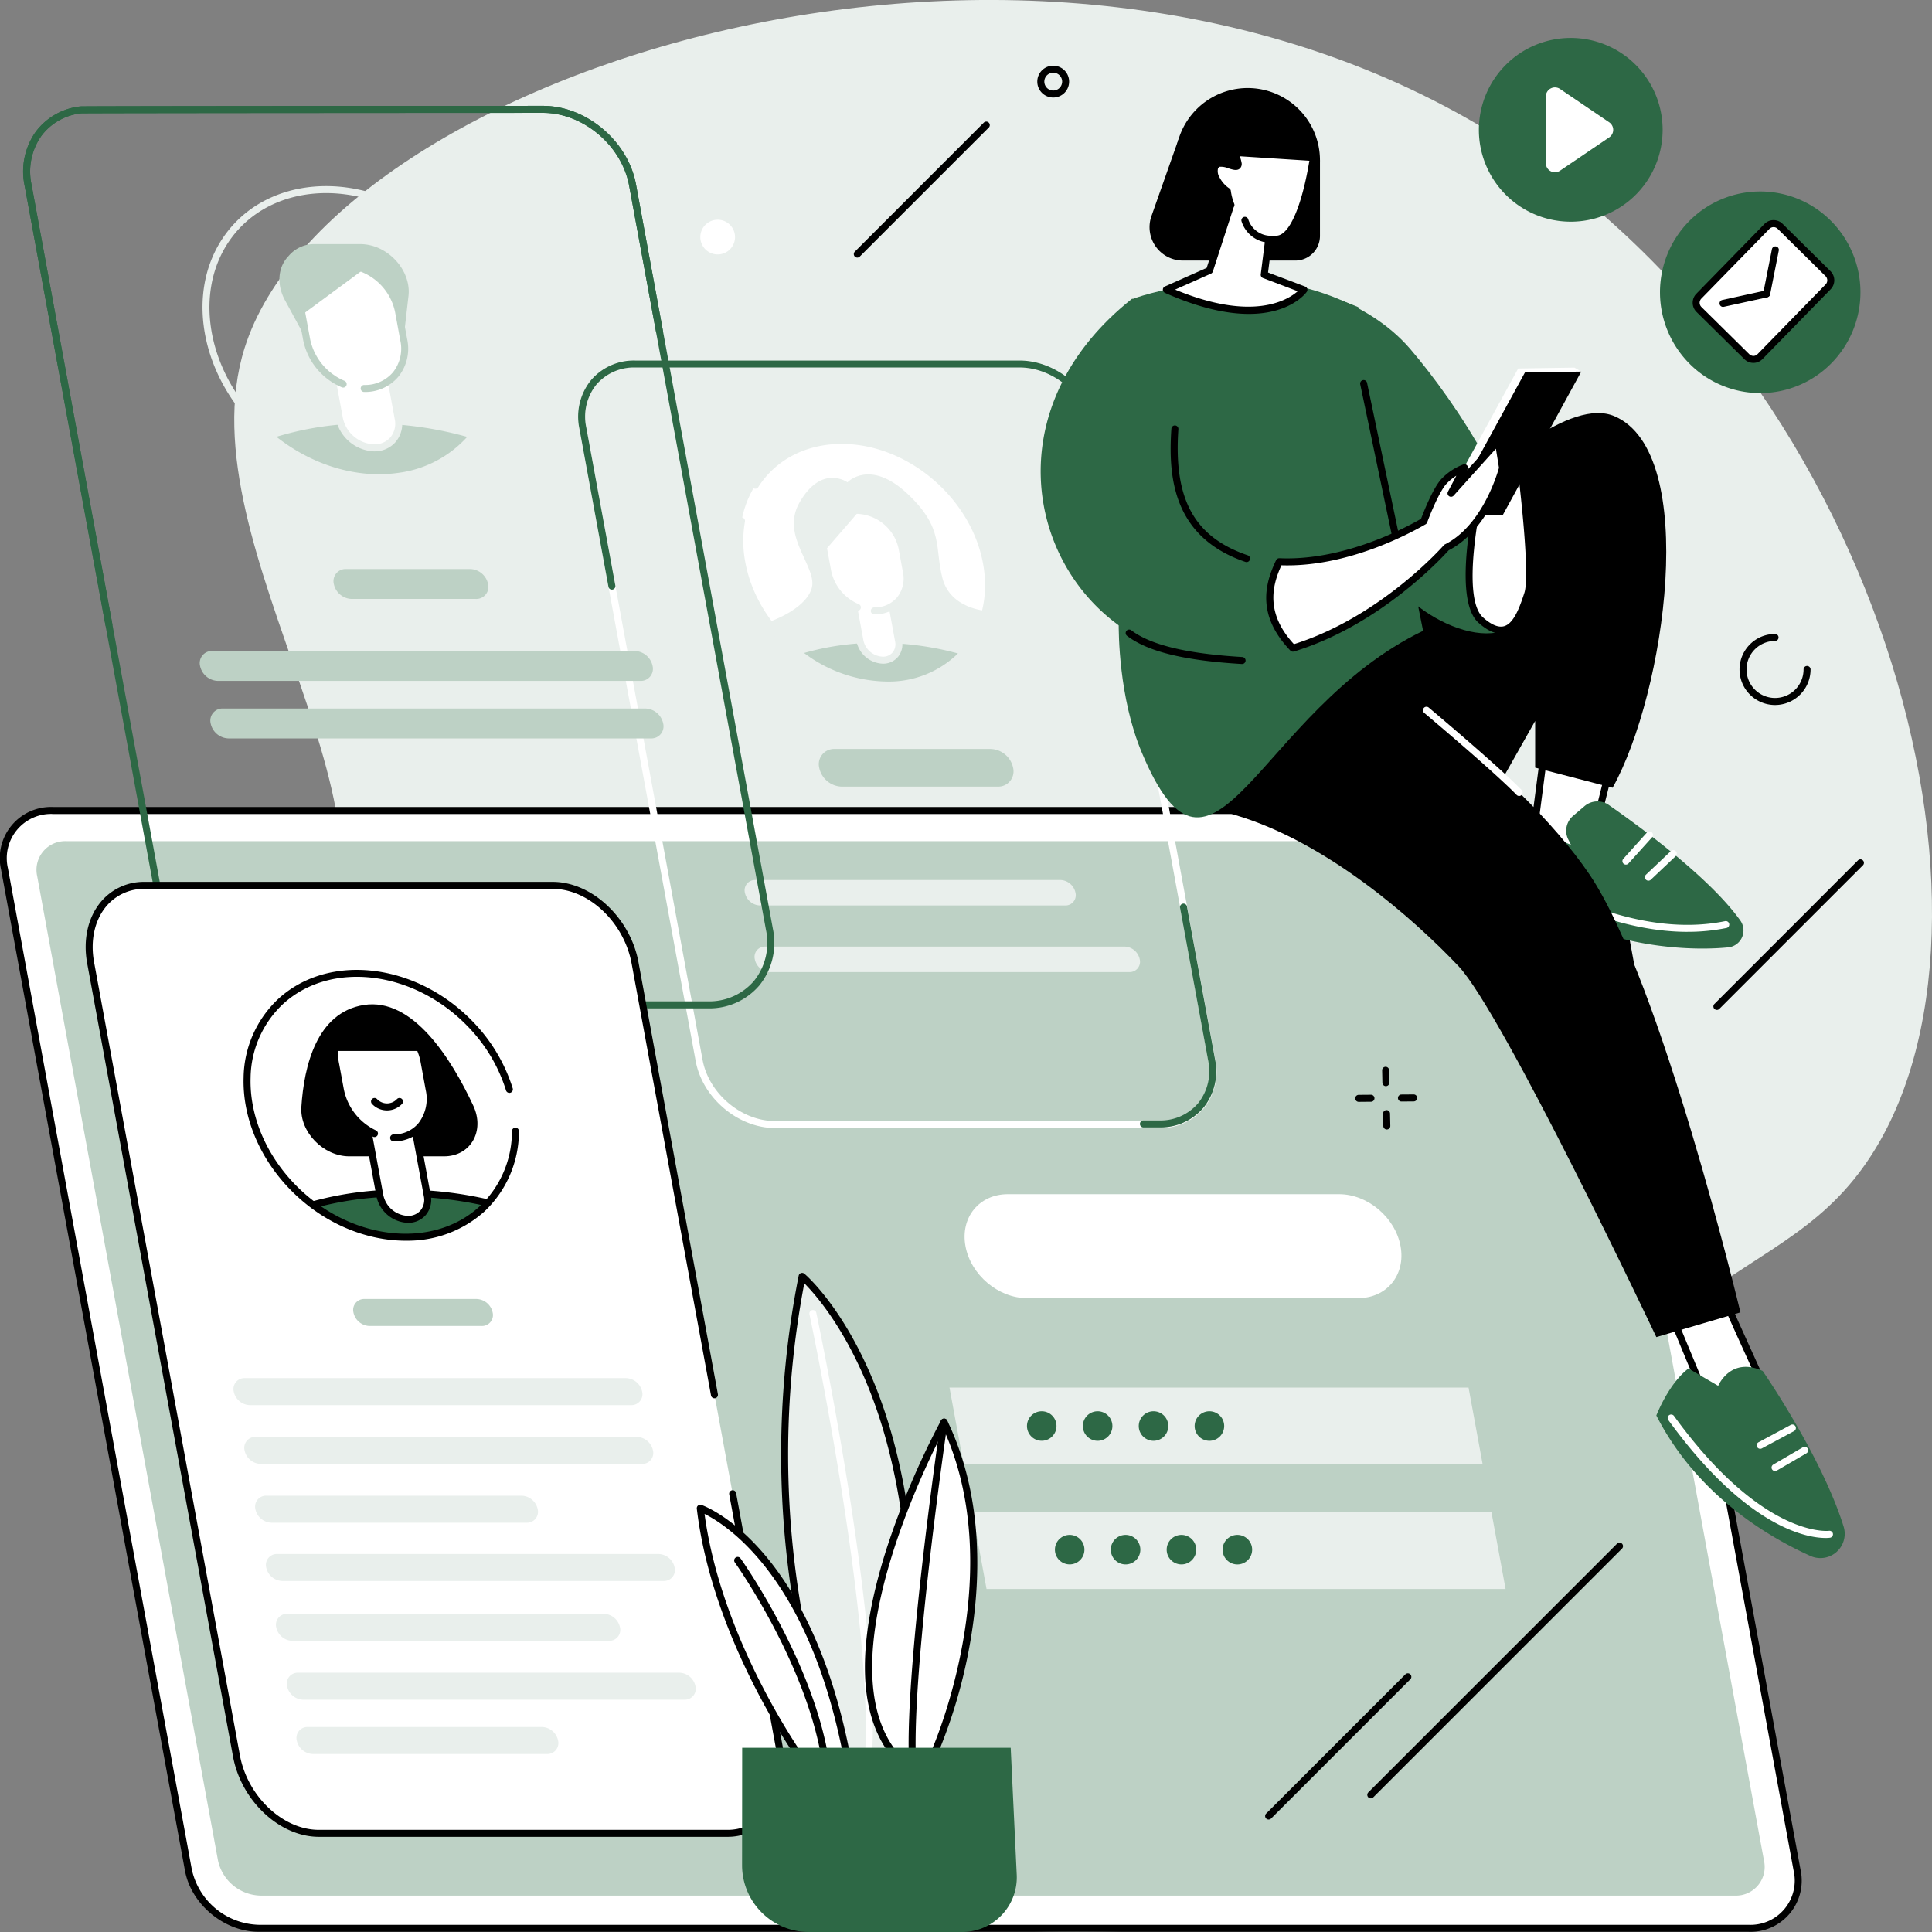 <svg xmlns="http://www.w3.org/2000/svg" width="454" height="454" viewBox="0 0 454 454">
  <rect x="0" y="0" width="454" height="454" fill="#808080" stroke="none"/>
  <g id="Blue_and_White_Modern_UI_Login_Page_Deskstop_Prototype_810_x_780_px_" data-name="Blue and White Modern UI Login Page Deskstop Prototype (810 x 780 px)" transform="translate(-77.031 -144.29)">
    <path id="Path_567937" data-name="Path 567937" d="M146.018,374.944c32.02-35.38-28.307-101.28-13.311-148.9,20.194-64.1,184.47-119.055,295.041-49.272C520.34,235.217,552.5,366.762,512.043,419.934c-12.11,15.913-27.172,20.147-46.963,36.787-18.409,15.482-20.477,19.435-21.8,22.127-13.093,26.586,14.44,49.918,8.9,72.718-8.751,36.031-96.307,55.252-169.519,43.058-19.746-3.288-119.8-22.411-156.6-101.851-2.85-6.144-29.791-65.518-4.437-98.548,8.792-11.454,15.868-9.848,24.4-19.28" transform="translate(1.812 0)" fill="#e9efec"/>
    <path id="Path_567938" data-name="Path 567938" d="M454.675,227.582a23.787,23.787,0,0,1-.309-33.5,23.464,23.464,0,0,1,33.313-.3,23.786,23.786,0,0,1,.3,33.5,23.452,23.452,0,0,1-33.3.309" transform="translate(19.489 2.289)" fill="#2d6845"/>
    <path id="Path_567939" data-name="Path 567939" d="M486.7,209.026l-16,16.388a2.185,2.185,0,0,1-3.1.03l-11.248-11.112a2.211,2.211,0,0,1-.028-3.116l15.994-16.389a2.183,2.183,0,0,1,3.1-.028l11.257,11.112a2.211,2.211,0,0,1,.028,3.116" transform="translate(19.922 2.674)" fill="#fff"/>
    <path id="Path_567940" data-name="Path 567940" d="M473.924,195.033h-.013a1.35,1.35,0,0,0-.963.412l-16,16.389a1.4,1.4,0,0,0,.016,1.959L468.22,224.9a1.464,1.464,0,0,0,.967.4,1.353,1.353,0,0,0,.963-.416l16-16.388a1.389,1.389,0,0,0-.021-1.956l-11.248-11.117A1.376,1.376,0,0,0,473.924,195.033Zm-4.75,31.9a2.964,2.964,0,0,1-2.107-.868l-11.256-11.108a3.033,3.033,0,0,1-.038-4.271l16-16.393a3,3,0,0,1,4.264-.041l11.253,11.117a3.029,3.029,0,0,1,.037,4.271l-16,16.389a2.953,2.953,0,0,1-2.123.905h-.029" transform="translate(19.88 2.632)"/>
    <path id="Path_567941" data-name="Path 567941" d="M461.733,212.935a.822.822,0,0,1-.177-1.626l10.212-2.235a.822.822,0,0,1,.354,1.606l-10.216,2.235a.869.869,0,0,1-.173.02" transform="translate(20.201 3.472)"/>
    <path id="Path_567942" data-name="Path 567942" d="M471.464,211.186a.728.728,0,0,1-.157-.02.821.821,0,0,1-.65-.963l2.038-10.311a.822.822,0,0,1,1.613.317l-2.037,10.31a.828.828,0,0,1-.807.667" transform="translate(20.723 2.945)"/>
    <path id="Path_567943" data-name="Path 567943" d="M450.408,174.345a21.591,21.591,0,1,1-21.591-21.595,21.592,21.592,0,0,1,21.591,21.595" transform="translate(17.323 0.454)" fill="#2d6845"/>
    <path id="Path_567944" data-name="Path 567944" d="M437.059,171.988l-11.561-7.84a2.137,2.137,0,0,0-3.334,1.77V181.59a2.134,2.134,0,0,0,3.334,1.765l11.561-7.836a2.135,2.135,0,0,0,0-3.532" transform="translate(18.124 1.045)" fill="#fff"/>
    <path id="Path_567945" data-name="Path 567945" d="M439.547,325.676H89.511c-7.726,0-12.862,6.14-11.468,13.713l43.213,235.248a17.4,17.4,0,0,0,16.51,13.713H487.8c7.727,0,12.862-6.136,11.473-13.713L456.053,339.389a17.4,17.4,0,0,0-16.506-13.713" transform="translate(0.042 9.071)" fill="#fff"/>
    <path id="Path_567946" data-name="Path 567946" d="M89.552,326.541A10.4,10.4,0,0,0,78.89,339.283L122.1,574.53a16.578,16.578,0,0,0,15.7,13.043H487.839a10.4,10.4,0,0,0,10.667-12.747L455.289,339.579a16.566,16.566,0,0,0-15.7-13.038ZM487.839,589.215H137.807c-8.093,0-15.861-6.453-17.316-14.389L77.274,339.579A12.031,12.031,0,0,1,89.552,324.9H439.589A18.278,18.278,0,0,1,456.9,339.283L500.118,574.53a12.032,12.032,0,0,1-12.278,14.685" transform="translate(0 9.029)"/>
    <path id="Path_567947" data-name="Path 567947" d="M137.766,580.3a10.467,10.467,0,0,1-9.939-8.215l-42.5-231.35a6.746,6.746,0,0,1,6.924-8.215H438.665a10.479,10.479,0,0,1,9.946,8.215l42.5,231.35a6.744,6.744,0,0,1-6.921,8.215H137.766" transform="translate(0.438 9.438)" fill="#bdd1c5"/>
    <path id="Path_567948" data-name="Path 567948" d="M380.387,411.035H302.569c-6.746,0-11.207,5.47-9.964,12.216s7.708,12.211,14.455,12.211h77.819c6.745,0,11.207-5.47,9.964-12.211s-7.708-12.216-14.454-12.216" transform="translate(11.302 13.874)" fill="#fff"/>
    <path id="Path_567949" data-name="Path 567949" d="M414.332,472.29H292.364l-3.321-18.056H411.015l3.317,18.056" transform="translate(11.109 16.128)" fill="#e9efec"/>
    <path id="Path_567950" data-name="Path 567950" d="M419.449,500.113H297.482l-3.322-18.05H416.128l3.321,18.05" transform="translate(11.377 17.576)" fill="#e9efec"/>
    <path id="Path_567951" data-name="Path 567951" d="M219.552,226.482a11.638,11.638,0,0,0-9.153,4.034,12.044,12.044,0,0,0-2.355,10.083l27.324,148.6c1.461,7.943,9.107,14.409,17.051,14.409h90.315a11.637,11.637,0,0,0,9.154-4.033,12.054,12.054,0,0,0,2.35-10.08l-27.32-148.6c-1.465-7.947-9.112-14.413-17.051-14.413ZM342.734,405.25H252.42c-8.7,0-17.072-7.071-18.668-15.759l-27.32-148.6a13.638,13.638,0,0,1,2.708-11.43,13.228,13.228,0,0,1,10.413-4.625h90.314c8.692,0,17.068,7.067,18.669,15.759l27.319,148.6a13.644,13.644,0,0,1-2.708,11.43,13.24,13.24,0,0,1-10.413,4.625" transform="translate(6.753 4.116)" fill="#fff"/>
    <path id="Path_567952" data-name="Path 567952" d="M336.015,398.746h-3.7a.821.821,0,0,1,0-1.642h3.7a11.625,11.625,0,0,0,9.15-4.037,12.041,12.041,0,0,0,2.354-10.08l-6.594-35.86a.822.822,0,1,1,1.617-.3l6.594,35.86a13.655,13.655,0,0,1-2.708,11.43,13.239,13.239,0,0,1-10.413,4.625" transform="translate(13.409 10.477)" fill="#2d6845"/>
    <path id="Path_567953" data-name="Path 567953" d="M341.87,318.512a.821.821,0,0,1-.807-.671l-14.146-76.946c-1.465-7.947-9.112-14.413-17.051-14.413H219.552a11.638,11.638,0,0,0-9.153,4.034,12.044,12.044,0,0,0-2.355,10.083l6.824,37.107a.822.822,0,0,1-1.617.3l-6.82-37.107a13.638,13.638,0,0,1,2.708-11.43,13.228,13.228,0,0,1,10.413-4.625h90.314c8.692,0,17.068,7.067,18.669,15.759l14.145,76.946a.811.811,0,0,1-.658.95.617.617,0,0,1-.152.017" transform="translate(6.761 4.165)" fill="#2d6845"/>
    <path id="Path_567954" data-name="Path 567954" d="M242.677,271.443c-2.926-15.886,7.578-28.759,23.447-28.759s31.111,12.873,34.028,28.759-7.577,28.765-23.447,28.765-31.11-12.873-34.028-28.765" transform="translate(8.688 5.104)" fill="#fff"/>
    <path id="Path_567955" data-name="Path 567955" d="M276.747,301.077c-16.228,0-31.855-13.207-34.839-29.439a28.23,28.23,0,0,1-.078-10.165.822.822,0,0,1,1.617.292,26.468,26.468,0,0,0,.078,9.573c2.848,15.491,17.751,28.094,33.221,28.094,7.334,0,13.726-2.828,17.994-7.952,4.384-5.26,6.034-12.31,4.647-19.842-2.849-15.491-17.751-28.094-33.222-28.094-8.338,0-15.479,3.692-19.582,10.12a.82.82,0,1,1-1.382-.881c4.411-6.918,12.054-10.882,20.965-10.882,16.229,0,31.856,13.208,34.84,29.436,1.473,8.025-.3,15.553-5,21.2-4.589,5.507-11.43,8.544-19.258,8.544" transform="translate(8.646 5.063)" fill="#e9efec"/>
    <path id="Path_567956" data-name="Path 567956" d="M267.151,252.117s-6.062-4.37-11.285,4.771c-4.614,8.066,4.523,15.293,2.824,20.319s-10.091,7.758-10.091,7.758,3.9,5.708,7.9,8.219h37.522s6.2-8.446,5.758-10.841c0,0-8.4-.457-10.3-7.651s.449-11.676-8.144-19.8c-8.906-8.416-14.183-2.774-14.183-2.774" transform="translate(9.028 5.504)" fill="#e9efec"/>
    <path id="Path_567957" data-name="Path 567957" d="M254.867,289.983a34.14,34.14,0,0,0,21.159,7.848c7.634,0,14.018-2.984,18.274-7.848A72.406,72.406,0,0,0,274.05,287.1a61.749,61.749,0,0,0-19.183,2.885" transform="translate(9.363 7.435)" fill="#bdd1c5"/>
    <path id="Path_567958" data-name="Path 567958" d="M256.662,290.342a33,33,0,0,0,19.405,6.708,23.189,23.189,0,0,0,16.756-6.6,71.067,71.067,0,0,0-18.731-2.485A61.429,61.429,0,0,0,256.662,290.342Zm19.405,8.351a34.934,34.934,0,0,1-21.677-8.031.818.818,0,0,1,.259-1.415,62.187,62.187,0,0,1,19.442-2.927,72.64,72.64,0,0,1,20.48,2.918.809.809,0,0,1,.555.555.819.819,0,0,1-.169.774c-4.585,5.239-11.294,8.124-18.891,8.124" transform="translate(9.321 7.393)" fill="#e9efec"/>
    <path id="Path_567959" data-name="Path 567959" d="M274.576,293.124a5.7,5.7,0,0,1-5.371-4.54l-4.256-23.15h9.072l4.26,23.15a3.677,3.677,0,0,1-3.7,4.54" transform="translate(9.904 6.299)" fill="#fff"/>
    <path id="Path_567960" data-name="Path 567960" d="M265.979,266.295l4.074,22.184a4.86,4.86,0,0,0,4.564,3.865,2.921,2.921,0,0,0,2.308-1.005,3.051,3.051,0,0,0,.585-2.563l-4.132-22.48Zm8.639,27.694a6.565,6.565,0,0,1-6.177-5.214l-4.26-23.151a.83.83,0,0,1,.81-.971h9.072a.828.828,0,0,1,.81.675l4.251,23.151a4.675,4.675,0,0,1-.934,3.91,4.559,4.559,0,0,1-3.573,1.6" transform="translate(9.863 6.258)" fill="#e9efec"/>
    <path id="Path_567961" data-name="Path 567961" d="M272.879,281.913c5.1,0,8.473-4.145,7.54-9.248l-1-5.445a11.23,11.23,0,0,0-10.574-8.94H259.3l2.647,14.385a11.717,11.717,0,0,0,6.963,8.416l3.972.831" transform="translate(9.604 5.929)" fill="#fff"/>
    <path id="Path_567962" data-name="Path 567962" d="M272.921,282.774a.821.821,0,1,1,0-1.642,6.807,6.807,0,0,0,5.354-2.355,7.06,7.06,0,0,0,1.374-5.922l-1-5.445a10.389,10.389,0,0,0-9.763-8.264h-8.561l2.465,13.413a10.935,10.935,0,0,0,6.474,7.811.819.819,0,0,1,.436,1.075.827.827,0,0,1-1.075.44,12.623,12.623,0,0,1-7.453-9.03l-2.647-14.384a.827.827,0,0,1,.181-.671.814.814,0,0,1,.63-.3h9.548a12.093,12.093,0,0,1,11.38,9.61l1,5.445a8.688,8.688,0,0,1-1.724,7.268,8.424,8.424,0,0,1-6.622,2.947" transform="translate(9.562 5.888)" fill="#e9efec"/>
    <path id="Path_567963" data-name="Path 567963" d="M269.149,258.622l-7.8,9.018-1.725-9.359s9.569.572,9.528.341" transform="translate(9.625 5.935)" fill="#e9efec"/>
    <path id="Path_567964" data-name="Path 567964" d="M318.581,346.831h-71.7a3.762,3.762,0,0,1-3.543-2.991,2.423,2.423,0,0,1,2.444-2.992h71.7a3.749,3.749,0,0,1,3.539,2.992,2.417,2.417,0,0,1-2.44,2.991" transform="translate(8.737 10.236)" fill="#e9efec"/>
    <path id="Path_567965" data-name="Path 567965" d="M333.571,361.707H249.1a3.761,3.761,0,0,1-3.539-3,2.421,2.421,0,0,1,2.44-2.992h84.47a3.753,3.753,0,0,1,3.539,2.992h0a2.425,2.425,0,0,1-2.44,3" transform="translate(8.847 11.011)" fill="#e9efec"/>
    <path id="Path_567966" data-name="Path 567966" d="M301.873,320.427H265.153A5.562,5.562,0,0,1,259.918,316v0a3.577,3.577,0,0,1,3.605-4.42h36.72a5.554,5.554,0,0,1,5.234,4.42l0,0a3.583,3.583,0,0,1-3.61,4.425" transform="translate(9.622 8.71)" fill="#bdd1c5"/>
    <path id="Path_567967" data-name="Path 567967" d="M204.36,169.541c-1.07,0-106.9.037-108.523.115a13.442,13.442,0,0,0-9.351,5.285,14.552,14.552,0,0,0-2.334,11.4l32.155,174.888c1.733,9.429,10.808,17.1,20.232,17.1h106.51a13.834,13.834,0,0,0,10.89-4.807,14.338,14.338,0,0,0,2.807-12L224.588,186.638C222.855,177.208,213.78,169.541,204.36,169.541Zm38.691,210.43H136.541c-10.178,0-19.981-8.277-21.85-18.447L82.535,186.638a16.184,16.184,0,0,1,2.626-12.673,15.092,15.092,0,0,1,10.524-5.942c.683-.082,90.647-.12,108.671-.127,10.182,0,19.981,8.272,21.85,18.446l32.155,174.888a15.953,15.953,0,0,1-3.157,13.347,15.454,15.454,0,0,1-12.153,5.4" transform="translate(0.278 1.266)" fill="#2d6845"/>
    <path id="Path_567968" data-name="Path 567968" d="M102.332,290.583a.819.819,0,0,1-.807-.671L82.535,186.638a16.184,16.184,0,0,1,2.626-12.673,15.092,15.092,0,0,1,10.524-5.942c.683-.082,90.647-.12,108.671-.127,10.182,0,19.981,8.272,21.85,18.446l6.3,34.242a.822.822,0,0,1-1.617.3l-6.3-34.242c-1.733-9.43-10.808-17.1-20.228-17.1-1.07,0-106.9.037-108.523.115a13.442,13.442,0,0,0-9.351,5.285,14.556,14.556,0,0,0-2.334,11.4l18.99,103.275a.822.822,0,0,1-.663.955.878.878,0,0,1-.148.013" transform="translate(0.278 1.266)" fill="#2d6845"/>
    <path id="Path_567969" data-name="Path 567969" d="M192.084,369.264H149.175a.821.821,0,1,1,0-1.643h42.909a.821.821,0,1,1,0,1.643" transform="translate(3.754 11.634)" fill="#fff"/>
    <path id="Path_567970" data-name="Path 567970" d="M184.928,278.417H155.719a4.42,4.42,0,0,1-4.165-3.519,2.843,2.843,0,0,1,2.868-3.511h29.213A4.415,4.415,0,0,1,187.8,274.9a2.845,2.845,0,0,1-2.868,3.519" transform="translate(3.921 6.618)" fill="#bdd1c5"/>
    <path id="Path_567971" data-name="Path 567971" d="M225.123,296.725H125.817a4.424,4.424,0,0,1-4.162-3.519,2.846,2.846,0,0,1,2.869-3.515h99.307a4.412,4.412,0,0,1,4.161,3.515,2.847,2.847,0,0,1-2.869,3.519" transform="translate(2.389 7.572)" fill="#bdd1c5"/>
    <path id="Path_567972" data-name="Path 567972" d="M227.487,309.569H128.18a4.414,4.414,0,0,1-4.161-3.515,2.845,2.845,0,0,1,2.868-3.515h99.307a4.415,4.415,0,0,1,4.161,3.515,2.843,2.843,0,0,1-2.868,3.515" transform="translate(2.516 8.241)" fill="#bdd1c5"/>
    <path id="Path_567973" data-name="Path 567973" d="M137.91,242.267a40.249,40.249,0,0,0,24.924,9.235c9,0,16.516-3.511,21.529-9.235a85.22,85.22,0,0,0-23.851-3.392,72.72,72.72,0,0,0-22.6,3.392" transform="translate(3.264 4.924)" fill="#bdd1c5"/>
    <path id="Path_567974" data-name="Path 567974" d="M168.461,221.54l1.223-10.655c.46-4.03-1.943-8.368-5.9-10.648a10.9,10.9,0,0,0-5.4-1.507H147.706a7.858,7.858,0,0,0-5.963,2.528l-.486.544c-2.3,2.576-2.539,6.564-.6,10.128l5.3,9.75,22.5-.14" transform="translate(3.341 2.919)" fill="#bdd1c5"/>
    <path id="Path_567975" data-name="Path 567975" d="M154.168,203.48H142.344L145.566,221a13.09,13.09,0,0,0,6.244,8.931l1.774,9.651a8.676,8.676,0,0,0,8.174,6.906,5.586,5.586,0,0,0,5.634-6.906l-1.725-9.388a10.126,10.126,0,0,0,2.91-9.195l-1.235-6.717a13.792,13.792,0,0,0-13.174-10.808" transform="translate(3.441 3.173)" fill="#fff"/>
    <path id="Path_567976" data-name="Path 567976" d="M161.1,246.008a9.551,9.551,0,0,1-8.989-7.581l-1.757-9.562a.823.823,0,0,1,1.618-.3l1.757,9.56a7.837,7.837,0,0,0,7.371,6.231,4.87,4.87,0,0,0,3.844-1.687,5.069,5.069,0,0,0,.984-4.247l-1.688-9.166a.822.822,0,0,1,1.617-.3l1.688,9.165a6.681,6.681,0,0,1-1.338,5.6,6.494,6.494,0,0,1-5.107,2.28" transform="translate(3.863 4.35)" fill="#e9efec"/>
    <path id="Path_567977" data-name="Path 567977" d="M159.149,233.281a.821.821,0,1,1,0-1.643,8.587,8.587,0,0,0,6.762-2.98,8.888,8.888,0,0,0,1.732-7.453l-1.234-6.717a13,13,0,0,0-12.237-10.346h-10.8l3.083,16.763a13.667,13.667,0,0,0,8.1,9.774.824.824,0,0,1-.637,1.519,15.37,15.37,0,0,1-9.083-10.993l-3.26-17.739a.823.823,0,0,1,.177-.675.832.832,0,0,1,.63-.3h11.787c6.453,0,12.669,5.248,13.854,11.7l1.235,6.713a10.51,10.51,0,0,1-2.091,8.807,10.187,10.187,0,0,1-8.021,3.569" transform="translate(3.46 3.121)" fill="#bdd1c5"/>
    <path id="Path_567978" data-name="Path 567978" d="M161.089,202.875,144.87,214.839l-2.124-11.544s18.393-.139,18.343-.419" transform="translate(3.523 3.141)" fill="#bdd1c5"/>
    <path id="Path_567979" data-name="Path 567979" d="M163.64,255.141a40.96,40.96,0,0,1-24.948-9.034c-16.447-12.861-21.435-34.827-11.121-48.964,9.849-13.5,30.316-15.174,46.6-3.815a.822.822,0,0,1-.942,1.347c-15.545-10.845-35.017-9.335-44.33,3.432-9.8,13.434-4.956,34.387,10.8,46.706,8.507,6.655,18.845,9.712,28.36,8.388a26.335,26.335,0,0,0,17.908-10.389c5.12-7.017,6.432-16.478,3.609-25.965a.821.821,0,0,1,1.573-.47c2.975,9.981,1.568,19.969-3.857,27.4a27.933,27.933,0,0,1-19.006,11.047,33.624,33.624,0,0,1-4.651.316" transform="translate(2.422 2.225)" fill="#e9efec"/>
    <path id="Path_567980" data-name="Path 567980" d="M259.459,546.931c1.847,10.055-3.816,18.208-12.656,18.208h-95.92c-8.841,0-17.5-8.154-19.352-18.208L97.268,360.591c-1.848-10.059,3.819-18.212,12.656-18.212h95.92c8.84,0,17.5,8.153,19.356,18.212l34.259,186.341" transform="translate(1.066 9.966)" fill="#fff"/>
    <path id="Path_567981" data-name="Path 567981" d="M246.844,566h-95.92c-9.2,0-18.245-8.47-20.163-18.883L96.5,360.781c-1.021-5.536.144-10.8,3.185-14.459a13.119,13.119,0,0,1,10.277-4.724h95.92c9.2,0,18.249,8.474,20.163,18.886l18.659,101.493a.822.822,0,1,1-1.617.3L224.43,360.781c-1.777-9.672-10.1-17.537-18.545-17.537h-95.92a11.5,11.5,0,0,0-9.014,4.132c-2.729,3.276-3.762,8.055-2.836,13.108l34.263,186.342c1.779,9.668,10.1,17.536,18.546,17.536h95.92a11.511,11.511,0,0,0,9.017-4.135c2.729-3.273,3.762-8.055,2.832-13.1l-11.326-61.6a.822.822,0,0,1,1.617-.3l11.326,61.6c1.017,5.531-.144,10.8-3.189,14.454A13.123,13.123,0,0,1,246.844,566" transform="translate(1.025 9.924)"/>
    <path id="Path_567982" data-name="Path 567982" d="M186.055,440.776H159.694a3.986,3.986,0,0,1-3.757-3.173,2.569,2.569,0,0,1,2.593-3.172h26.36a3.986,3.986,0,0,1,3.754,3.172,2.566,2.566,0,0,1-2.589,3.173" transform="translate(4.153 15.109)" fill="#bdd1c5"/>
    <path id="Path_567983" data-name="Path 567983" d="M222.543,458.452H132.924a3.987,3.987,0,0,1-3.757-3.173,2.568,2.568,0,0,1,2.589-3.173h89.623a3.99,3.99,0,0,1,3.757,3.173,2.57,2.57,0,0,1-2.593,3.173" transform="translate(2.792 16.03)" fill="#e9efec"/>
    <path id="Path_567984" data-name="Path 567984" d="M224.957,471.581H135.339a3.987,3.987,0,0,1-3.758-3.173,2.569,2.569,0,0,1,2.589-3.173h89.623a4,4,0,0,1,3.757,3.173,2.57,2.57,0,0,1-2.593,3.173" transform="translate(2.922 16.713)" fill="#e9efec"/>
    <path id="Path_567985" data-name="Path 567985" d="M216.829,511.19H142.4a3.988,3.988,0,0,1-3.757-3.173,2.571,2.571,0,0,1,2.593-3.172H215.66a3.991,3.991,0,0,1,3.758,3.172,2.568,2.568,0,0,1-2.589,3.173" transform="translate(3.3 18.676)" fill="#e9efec"/>
    <path id="Path_567986" data-name="Path 567986" d="M234.438,524.319H144.815a3.985,3.985,0,0,1-3.757-3.169,2.57,2.57,0,0,1,2.593-3.172h89.618a3.987,3.987,0,0,1,3.758,3.172,2.565,2.565,0,0,1-2.589,3.169" transform="translate(3.43 19.38)" fill="#e9efec"/>
    <path id="Path_567987" data-name="Path 567987" d="M202.1,536.432H147.042a3.99,3.99,0,0,1-3.758-3.172,2.572,2.572,0,0,1,2.593-3.174h55.055a3.992,3.992,0,0,1,3.758,3.174,2.568,2.568,0,0,1-2.59,3.172" transform="translate(3.482 20.03)" fill="#e9efec"/>
    <path id="Path_567988" data-name="Path 567988" d="M197.742,484.714H137.753a3.988,3.988,0,0,1-3.758-3.173,2.568,2.568,0,0,1,2.589-3.173h59.995a3.986,3.986,0,0,1,3.753,3.173,2.566,2.566,0,0,1-2.589,3.173" transform="translate(3.051 17.397)" fill="#e9efec"/>
    <path id="Path_567989" data-name="Path 567989" d="M229.789,497.843H140.167a3.988,3.988,0,0,1-3.758-3.169A2.568,2.568,0,0,1,139,491.5h89.623a3.986,3.986,0,0,1,3.757,3.173,2.568,2.568,0,0,1-2.589,3.169" transform="translate(3.18 17.961)" fill="#e9efec"/>
    <path id="Path_567990" data-name="Path 567990" d="M155.566,404.357c-6.074,0-11.643-5.692-11.26-11.586.625-9.692,3.617-22.208,14.664-23.978,11.515-1.844,20.578,12.615,25.734,23.653,2.791,5.98-.642,11.911-6.856,11.911H155.566" transform="translate(3.541 11.659)"/>
    <path id="Path_567991" data-name="Path 567991" d="M168.429,421.211c8.729-.214,14.252-2.1,19.475-8.067-7.725-2.263-11.355-2.362-20.039-2.362s-13.874.436-20.768,2.7c0,0,9.766,8.013,21.331,7.729" transform="translate(3.689 13.874)" fill="#2d6845"/>
    <path id="Path_567992" data-name="Path 567992" d="M146.995,414.379a.822.822,0,0,1-.222-1.613A78.217,78.217,0,0,1,167.915,410a90,90,0,0,1,20.023,2.252.823.823,0,0,1-.367,1.6,88.221,88.221,0,0,0-19.656-2.209,76.447,76.447,0,0,0-20.7,2.7.847.847,0,0,1-.222.028" transform="translate(3.64 13.839)"/>
    <path id="Path_567993" data-name="Path 567993" d="M168.73,418.589a7,7,0,0,1-6.593-5.568L156,379.684h11.137l6.133,33.336a4.508,4.508,0,0,1-4.544,5.568" transform="translate(4.162 12.23)" fill="#fff"/>
    <path id="Path_567994" data-name="Path 567994" d="M157.033,380.545l5.952,32.37a6.152,6.152,0,0,0,5.782,4.9,3.777,3.777,0,0,0,2.98-1.3,3.939,3.939,0,0,0,.762-3.3L166.5,380.545Zm11.734,38.91a7.862,7.862,0,0,1-7.4-6.244l-6.129-33.342a.823.823,0,0,1,.807-.967h11.137a.826.826,0,0,1,.811.675l6.128,33.337a5.555,5.555,0,0,1-1.112,4.646,5.4,5.4,0,0,1-4.243,1.893" transform="translate(4.12 12.188)"/>
    <path id="Path_567995" data-name="Path 567995" d="M161.083,398.884a14.464,14.464,0,0,1-8.017-10.331l-1.09-5.922c-1.19-6.473,2.679-11.721,8.639-11.721,5.577,0,11,4.91,12.112,10.964l1.226,6.68c1.153,6.265-2.593,11.339-8.358,11.339l-4.512-1.008" transform="translate(3.937 11.783)" fill="#fff"/>
    <path id="Path_567996" data-name="Path 567996" d="M165.637,400.761a.823.823,0,1,1,0-1.646,7.42,7.42,0,0,0,5.836-2.638,9.342,9.342,0,0,0,1.712-7.734l-1.226-6.68c-1.042-5.676-6.112-10.29-11.3-10.29a7.706,7.706,0,0,0-6.054,2.737,9.7,9.7,0,0,0-1.778,8.014l1.092,5.922a13.647,13.647,0,0,0,7.552,9.725.823.823,0,0,1-.68,1.5,15.351,15.351,0,0,1-8.491-10.927l-1.086-5.922a11.321,11.321,0,0,1,2.128-9.363,9.312,9.312,0,0,1,7.317-3.325c5.943,0,11.738,5.218,12.919,11.631l1.226,6.684a10.984,10.984,0,0,1-2.066,9.083,9.064,9.064,0,0,1-7.1,3.23" transform="translate(3.896 11.741)"/>
    <path id="Path_567997" data-name="Path 567997" d="M151.336,379.485h21.7a14.039,14.039,0,0,0-5.635-7.15,11.9,11.9,0,0,0-11.639-.987c-2.33,1.14-4.577,3.189-4.387,6.848l-.041,1.289" transform="translate(3.915 11.765)"/>
    <path id="Path_567998" data-name="Path 567998" d="M163.609,392.449a4.8,4.8,0,0,1-3.532-1.531.821.821,0,1,1,1.2-1.124,3.2,3.2,0,0,0,4.667,0,.821.821,0,0,1,1.2,1.124,4.815,4.815,0,0,1-3.532,1.531" transform="translate(4.366 12.774)"/>
    <path id="Path_567999" data-name="Path 567999" d="M169.45,424.609c-9.421,0-19.5-4.148-27.2-12.091-7.186-7.413-11.158-16.978-10.886-26.23a25.8,25.8,0,0,1,8.145-18.5c11.832-10.861,32.316-8.5,45.659,5.268a39.311,39.311,0,0,1,9.441,15.771.824.824,0,0,1-1.577.477,37.561,37.561,0,0,0-9.045-15.109c-12.731-13.132-32.185-15.462-43.368-5.2a24.183,24.183,0,0,0-7.613,17.331c-.255,8.816,3.543,17.944,10.424,25.04,12.73,13.132,32.185,15.466,43.367,5.2a24.2,24.2,0,0,0,7.623-17.713.825.825,0,0,1,.819-.811h.017a.821.821,0,0,1,.806.836,25.838,25.838,0,0,1-8.153,18.9,26.936,26.936,0,0,1-18.462,6.823" transform="translate(2.912 11.235)"/>
    <path id="Path_568000" data-name="Path 568000" d="M313.208,462.981a3.467,3.467,0,1,1-3.465-3.47,3.469,3.469,0,0,1,3.465,3.47" transform="translate(12.086 16.415)" fill="#2d6845"/>
    <path id="Path_568001" data-name="Path 568001" d="M325.689,462.981a3.47,3.47,0,1,1-3.47-3.47,3.473,3.473,0,0,1,3.47,3.47" transform="translate(12.743 16.415)" fill="#2d6845"/>
    <path id="Path_568002" data-name="Path 568002" d="M338.166,462.981a3.47,3.47,0,1,1-3.47-3.47,3.473,3.473,0,0,1,3.47,3.47" transform="translate(13.401 16.415)" fill="#2d6845"/>
    <path id="Path_568003" data-name="Path 568003" d="M350.642,462.981a3.47,3.47,0,1,1-3.47-3.47,3.47,3.47,0,0,1,3.47,3.47" transform="translate(14.059 16.415)" fill="#2d6845"/>
    <path id="Path_568004" data-name="Path 568004" d="M319.447,490.591a3.467,3.467,0,1,1-3.465-3.47,3.467,3.467,0,0,1,3.465,3.47" transform="translate(12.414 17.852)" fill="#2d6845"/>
    <path id="Path_568005" data-name="Path 568005" d="M331.927,490.591a3.47,3.47,0,1,1-3.47-3.47,3.47,3.47,0,0,1,3.47,3.47" transform="translate(13.072 17.852)" fill="#2d6845"/>
    <path id="Path_568006" data-name="Path 568006" d="M344.4,490.591a3.47,3.47,0,1,1-3.47-3.47,3.47,3.47,0,0,1,3.47,3.47" transform="translate(13.73 17.852)" fill="#2d6845"/>
    <path id="Path_568007" data-name="Path 568007" d="M356.884,490.591a3.472,3.472,0,1,1-3.47-3.47,3.47,3.47,0,0,1,3.47,3.47" transform="translate(14.388 17.852)" fill="#2d6845"/>
    <path id="Path_568008" data-name="Path 568008" d="M367.912,203.859H341.5a7.843,7.843,0,0,1-7.4-10.45l6.412-18.191L373.7,180.31v17.754a5.792,5.792,0,0,1-5.791,5.795" transform="translate(13.51 1.658)"/>
    <path id="Path_568009" data-name="Path 568009" d="M373.392,180.911a16.985,16.985,0,1,1-16.981-16.985,16.983,16.983,0,0,1,16.981,16.985" transform="translate(13.818 1.053)"/>
    <path id="Path_568010" data-name="Path 568010" d="M422.241,309.637l-3.042,23.32,11.7,8.894,6.255-25.015-14.911-7.2" transform="translate(18.031 8.595)" fill="#fff"/>
    <path id="Path_568011" data-name="Path 568011" d="M420.113,332.636l10.326,7.848,5.795-23.155-13.281-6.411Zm10.821,10.079a.833.833,0,0,1-.5-.169l-11.692-8.889a.831.831,0,0,1-.321-.762l3.046-23.32a.822.822,0,0,1,1.173-.63l14.911,7.2a.814.814,0,0,1,.44.935l-6.264,25.015a.819.819,0,0,1-.523.576.857.857,0,0,1-.272.045" transform="translate(17.989 8.554)"/>
    <path id="Path_568012" data-name="Path 568012" d="M367.371,298.119s53.734-69.366,73.843-60.8,11.972,65.069-.424,87.314l-18.2-4.729V308.94l-11.519,20.384-43.7-31.2" transform="translate(15.187 4.772)"/>
    <path id="Path_568013" data-name="Path 568013" d="M437.25,324.148c6.911,4.824,23.611,16.911,30.909,27.156a4,4,0,0,1-2.835,6.3c-10.927,1.1-33.07-.523-48.647-13.594,0,0,.21-5,3.387-13.911l8.289,3.407-.63-1.255a4.594,4.594,0,0,1,1.136-5.548l2.688-2.284a4.676,4.676,0,0,1,5.7-.276" transform="translate(17.83 9.304)" fill="#2d6845"/>
    <path id="Path_568014" data-name="Path 568014" d="M455.668,353.057c-19.29,0-36.67-11.067-36.872-11.2a.821.821,0,1,1,.893-1.378c.227.147,22.933,14.594,44.852,10.059a.819.819,0,0,1,.33,1.6,45.264,45.264,0,0,1-9.2.913" transform="translate(17.924 10.206)" fill="#fff"/>
    <path id="Path_568015" data-name="Path 568015" d="M440.065,337.8a.831.831,0,0,1-.551-.21.817.817,0,0,1-.058-1.16l5.561-6.183a.823.823,0,0,1,1.222,1.1l-5.564,6.174a.806.806,0,0,1-.61.275" transform="translate(19.04 9.669)" fill="#fff"/>
    <path id="Path_568016" data-name="Path 568016" d="M445.081,341.353a.806.806,0,0,1-.6-.255.816.816,0,0,1,.033-1.16l5.849-5.54a.821.821,0,0,1,1.132,1.19l-5.853,5.543a.808.808,0,0,1-.564.222" transform="translate(19.309 9.888)" fill="#fff"/>
    <path id="Path_568017" data-name="Path 568017" d="M461.744,432.352c0,.584,12.788,28.48,12.788,28.48L460,461.992l-9.882-23.829,11.627-5.811" transform="translate(19.623 14.977)" fill="#fff"/>
    <path id="Path_568018" data-name="Path 568018" d="M462.605,432.39ZM462.605,432.394ZM451.212,438.6l9.359,22.57,12.762-1.021c-8.457-18.462-11.133-24.546-11.981-26.624Zm8.828,24.258a.826.826,0,0,1-.762-.507l-9.881-23.83a.828.828,0,0,1,.4-1.049l11.622-5.816a.834.834,0,0,1,.8.038.817.817,0,0,1,.378.551c.391,1.239,7.807,17.549,12.726,28.287a.818.818,0,0,1-.037.756.831.831,0,0,1-.642.4l-14.532,1.165h-.066" transform="translate(19.581 14.934)"/>
    <path id="Path_568019" data-name="Path 568019" d="M461.341,454.094s2.9-6.976,10.461-3.49c0,0,13.87,20.039,19.023,36.579a5.715,5.715,0,0,1-7.811,6.878c-10.454-4.717-26.839-14.627-36.205-33,0,0,2.9-7.552,7.555-11.042l6.977,4.07" transform="translate(19.446 15.857)" fill="#2d6845"/>
    <path id="Path_568020" data-name="Path 568020" d="M486.435,489.269c-3.91,0-18.253-1.951-36.943-27.707a.821.821,0,1,1,1.33-.963c20.879,28.777,36.263,27.007,36.42,26.986a.821.821,0,0,1,.234,1.626,7.6,7.6,0,0,1-1.041.058" transform="translate(19.581 16.428)" fill="#fff"/>
    <path id="Path_568021" data-name="Path 568021" d="M473.327,473.143a.827.827,0,0,1-.708-.408.819.819,0,0,1,.3-1.124l6.976-4.07a.821.821,0,0,1,.823,1.42l-6.976,4.07a.817.817,0,0,1-.412.112" transform="translate(20.823 16.828)" fill="#fff"/>
    <path id="Path_568022" data-name="Path 568022" d="M470.022,468.178a.822.822,0,0,1-.391-1.548l7.556-4.066a.822.822,0,0,1,.779,1.449l-7.556,4.066a.841.841,0,0,1-.388.1" transform="translate(20.646 16.57)" fill="#fff"/>
    <path id="Path_568023" data-name="Path 568023" d="M472.691,445.267l-19.759,5.812s-36.038-76.14-46.5-87.182-30.805-29.061-52.311-35.456-21.508-22.67-21.508-22.67L379.536,289s40.844,28.394,57.7,53.384,35.457,102.879,35.457,102.879" transform="translate(13.323 7.418)"/>
    <path id="Path_568024" data-name="Path 568024" d="M417.275,323.127a.823.823,0,0,1-.589-.252c-5.445-5.605-21.561-19.146-21.722-19.285a.82.82,0,0,1,1.054-1.256c.169.136,16.348,13.73,21.851,19.393a.83.83,0,0,1-.021,1.165.812.812,0,0,1-.572.235" transform="translate(16.735 8.212)" fill="#fff"/>
    <path id="Path_568025" data-name="Path 568025" d="M365.086,207.793s17.417,2.523,28.221,15.146,27.225,37.345,27.64,55.632-22.763,11.466-32.324-1.8-23.538-68.979-23.538-68.979" transform="translate(15.155 3.405)" fill="#2d6845"/>
    <path id="Path_568026" data-name="Path 568026" d="M329.954,211.2s25.345-9.914,53.138,1.889l15.219,76.057c-39.087,18.9-49.256,68.827-66.11,28.572-5.417-12.94-5.432-28.078-5.417-30.7l3.169-75.819" transform="translate(13.129 3.378)" fill="#2d6845"/>
    <path id="Path_568027" data-name="Path 568027" d="M416.345,242.555s4.185,30.691,2.4,36.184-4.281,12.133-11.026,6.178.98-35.58.98-35.58l7.643-6.782" transform="translate(17.283 5.103)" fill="#fff"/>
    <path id="Path_568028" data-name="Path 568028" d="M409.475,249.824c-2.131,8.293-6.339,29.954-1.164,34.518,1.938,1.712,3.58,2.4,4.893,2.041,2.284-.622,3.679-4.383,4.8-7.857,1.3-4.012-.786-23.356-2.23-34.292Zm3,38.3c-1.585,0-3.318-.84-5.252-2.552-7.046-6.219.4-35.177.725-36.4a.823.823,0,0,1,.247-.408l7.647-6.778a.819.819,0,0,1,.831-.157.828.828,0,0,1,.531.658c.169,1.263,4.186,30.938,2.366,36.548-1.317,4.057-2.861,8.095-5.935,8.935a4.363,4.363,0,0,1-1.16.157" transform="translate(17.242 5.062)"/>
    <path id="Path_568029" data-name="Path 568029" d="M400.022,261.233l-1.588-.935,18.43-33.683,13.231-.205,1.589.935-31.662,33.888" transform="translate(16.926 4.268)" fill="#fff"/>
    <path id="Path_568030" data-name="Path 568030" d="M413.173,260.984l-13.232.2L418.372,227.5,431.6,227.3l-18.43,33.687" transform="translate(17.007 4.314)"/>
    <path id="Path_568031" data-name="Path 568031" d="M388.971,266.62a.827.827,0,0,1-.807-.65l-7.5-35.79a.82.82,0,0,1,1.606-.337l7.5,35.789a.825.825,0,0,1-.634.976,1.18,1.18,0,0,1-.169.013" transform="translate(16.005 4.412)"/>
    <path id="Path_568032" data-name="Path 568032" d="M365.472,272.871a35.767,35.767,0,0,1-12.35-2.675c-21.789-9.137-8.841-44.379-8.841-44.379L330.888,211c-35.877,28.385-22.653,72.51,8.536,82.775a48.761,48.761,0,0,0,29.966.189c-7.91-8.256-6.194-16.327-3.918-21.092" transform="translate(12.22 3.452)" fill="#2d6845"/>
    <path id="Path_568033" data-name="Path 568033" d="M415.2,249.139l-1.025-6.346L403.1,255.087l3.161-6a13.1,13.1,0,0,0-4.816,3.189c-2.066,2.219-4.572,8.964-4.724,9.372-4.408,2.568-18.862,10.189-33.983,9.524-2.28,4.766-4.709,12.063,3.2,20.315,21.191-6.449,36.095-23.657,36.095-23.657,9.68-4.853,13.17-18.686,13.17-18.686" transform="translate(14.915 5.114)" fill="#fff"/>
    <path id="Path_568034" data-name="Path 568034" d="M363.284,272.051c-2.247,4.9-3.726,11.323,2.939,18.537,20.451-6.421,35.078-23.089,35.225-23.257a.878.878,0,0,1,.255-.194c8.692-4.358,12.273-16.467,12.7-17.994l-.724-4.482-9.927,11.018a.82.82,0,0,1-1.338-.929l1.971-3.75a11.878,11.878,0,0,0-2.3,1.877c-1.576,1.688-3.668,6.688-4.553,9.1a.806.806,0,0,1-.357.428C393.044,264.8,378.516,272.537,363.284,272.051Zm2.691,20.295a.825.825,0,0,1-.592-.251c-7.984-8.338-5.989-15.73-3.355-21.237a.826.826,0,0,1,.782-.47c14.7.654,28.884-6.733,33.284-9.264.556-1.473,2.8-7.239,4.791-9.367a13.887,13.887,0,0,1,5.149-3.408.823.823,0,0,1,.991,1.161l-.106.2,6.687-7.421a.821.821,0,0,1,1.42.416l1.025,6.35a.846.846,0,0,1-.017.334c-.144.576-3.659,14.125-13.455,19.146-1.411,1.58-16.141,17.623-36.361,23.78a1.015,1.015,0,0,1-.243.033" transform="translate(14.871 5.073)"/>
    <path id="Path_568035" data-name="Path 568035" d="M356.193,271.435a.9.9,0,0,1-.268-.045c-16.936-5.779-18.191-19.764-17.4-31.3a.823.823,0,0,1,1.642.115c-1.14,16.484,3.733,25.349,16.29,29.629a.823.823,0,0,1-.268,1.6" transform="translate(13.771 4.94)"/>
    <path id="Path_568036" data-name="Path 568036" d="M355.657,293h-.049c-13.528-.807-22.1-2.906-26.97-6.618a.821.821,0,1,1,1-1.305c4.536,3.454,13.064,5.511,26.074,6.281a.822.822,0,0,1-.05,1.643" transform="translate(13.236 7.322)"/>
    <path id="Path_568037" data-name="Path 568037" d="M363.813,198.617c5.7-1.127,8.071-18.862,8.149-19.109a.047.047,0,0,0,0-.024l-18.525-1.2a16.742,16.742,0,0,1,.811,2.478c.341,2.09-3.145-.523-4.655.152-1,.445-1.379,1.807-.408,3.663a7.688,7.688,0,0,0,2.543,2.839,13.656,13.656,0,0,0,.844,3.231l-.045-.017-4.993,15.388L337.4,210.532c24.55,10.9,32.329.045,32.329.045l-9.327-3.532,1.054-8.363a7.143,7.143,0,0,0,2.359-.066" transform="translate(13.711 1.823)" fill="#fff"/>
    <path id="Path_568038" data-name="Path 568038" d="M363.855,198.654h.008Zm-24.361,11.907c18.2,7.565,26.414,2.5,28.817.382l-8.157-3.094a.822.822,0,0,1-.527-.869l1.054-8.363a.837.837,0,0,1,.313-.548.819.819,0,0,1,.609-.164,6.476,6.476,0,0,0,2.095-.054c2.852-.568,5.656-7.28,7.355-17.569l-16.36-1.054a8.319,8.319,0,0,1,.412,1.444,1.469,1.469,0,0,1-.408,1.453c-.666.576-1.613.275-2.7-.066a4.328,4.328,0,0,0-2.017-.354.769.769,0,0,0-.416.466,2.821,2.821,0,0,0,.4,2.062,6.949,6.949,0,0,0,2.23,2.514.8.8,0,0,1,.4.6,13.07,13.07,0,0,0,.794,3.041.814.814,0,0,1-.115.8l-4.9,15.121a.845.845,0,0,1-.448.5Zm17.339,5.717c-4.914,0-11.372-1.247-19.727-4.952a.833.833,0,0,1-.486-.752.824.824,0,0,1,.486-.749l9.812-4.367,4.8-14.82a14.5,14.5,0,0,1-.7-2.7A8.715,8.715,0,0,1,348.507,185a4.178,4.178,0,0,1-.5-3.362,2.4,2.4,0,0,1,1.3-1.433,4.755,4.755,0,0,1,3.182.289c.292.095.679.214.963.276a15.873,15.873,0,0,0-.564-1.688l-.173-.473a.841.841,0,0,1,.115-.774.823.823,0,0,1,.712-.325l18.525,1.19a.851.851,0,0,1,.622.35.84.84,0,0,1,.111.7c0,.012-.013.111-.041.268-1.086,6.827-3.671,18.438-8.742,19.442a7.936,7.936,0,0,1-1.8.143l-.877,6.939,8.721,3.305a.822.822,0,0,1,.375,1.247c-.222.309-3.877,5.182-13.6,5.182" transform="translate(13.669 1.781)"/>
    <path id="Path_568039" data-name="Path 568039" d="M354.91,193.414a6.446,6.446,0,0,0,5.6,4.458l-5.6-4.458" transform="translate(14.65 2.634)" fill="#fff"/>
    <path id="Path_568040" data-name="Path 568040" d="M360.557,198.732h-.065a7.21,7.21,0,0,1-6.33-5.054.824.824,0,0,1,1.585-.449,5.57,5.57,0,0,0,4.877,3.86.823.823,0,0,1-.066,1.643" transform="translate(14.608 2.592)"/>
    <path id="Path_568041" data-name="Path 568041" d="M266.228,546.891s-23.3-51.083-9.931-117.3c0,0,36.115,30.267,23.093,117.3H266.228" transform="translate(9.224 14.642)" fill="#e9efec"/>
    <path id="Path_568042" data-name="Path 568042" d="M266.807,546.11h11.915c6.527-44.383-.037-73.515-6.717-90.163-5.778-14.4-12.59-22.126-15.154-24.7a214.78,214.78,0,0,0,.235,81.651A173.544,173.544,0,0,0,266.807,546.11Zm12.623,1.646H266.268a.82.82,0,0,1-.745-.486c-.058-.128-5.915-13.1-10.039-33.995a216.248,216.248,0,0,1,.045-83.807.812.812,0,0,1,.531-.613.823.823,0,0,1,.8.143c.378.317,9.273,7.915,16.668,26.336,6.792,16.924,13.471,46.577,6.717,91.718a.819.819,0,0,1-.814.7" transform="translate(9.184 14.6)"/>
    <path id="Path_568043" data-name="Path 568043" d="M271.631,541.985l-.041,0a.82.82,0,0,1-.778-.865c1.782-32.641-12.94-102.332-13.088-103.032a.822.822,0,1,1,1.609-.341c.149.7,14.915,70.6,13.121,103.459a.825.825,0,0,1-.823.782" transform="translate(9.522 15.044)" fill="#fff"/>
    <path id="Path_568044" data-name="Path 568044" d="M288.669,462.1s-30.024,54.248-11.965,77.72h9.664s19.306-42.4,2.3-77.72" transform="translate(10.215 16.385)" fill="#fff"/>
    <path id="Path_568045" data-name="Path 568045" d="M277.16,539.041h8.712c2-4.708,17.3-42.807,2.8-75.061C284.14,472.676,261.725,518.223,277.16,539.041Zm9.252,1.646h-9.664a.81.81,0,0,1-.65-.325c-7.663-9.96-7.976-26.25-.922-48.412a189.4,189.4,0,0,1,12.816-30.209.8.8,0,0,1,.745-.42.812.812,0,0,1,.716.461c8.881,18.442,7.782,38.79,5.3,52.61a121.232,121.232,0,0,1-7.593,25.813.817.817,0,0,1-.745.482" transform="translate(10.171 16.343)"/>
    <path id="Path_568046" data-name="Path 568046" d="M280.736,542.124a.822.822,0,0,1-.819-.794c-.868-22.406,7.379-78.742,7.457-79.31a.824.824,0,1,1,1.63.239c-.086.568-8.31,56.755-7.445,79.008a.824.824,0,0,1-.79.852.081.081,0,0,1-.034,0" transform="translate(10.692 16.343)"/>
    <path id="Path_568047" data-name="Path 568047" d="M233.359,481.293s25.575,8.725,34.84,60.389H258.136s-20.994-28.373-24.777-60.389" transform="translate(8.232 17.414)" fill="#fff"/>
    <path id="Path_568048" data-name="Path 568048" d="M258.6,540.9h8.66c-8.008-43.239-27.682-55.664-32.859-58.232C238.312,511.691,256.3,537.682,258.6,540.9Zm9.644,1.643H258.178a.817.817,0,0,1-.658-.334c-.21-.283-21.171-28.916-24.937-60.784a.824.824,0,0,1,1.082-.872c.268.091,6.693,2.354,14.3,11.055,6.959,7.963,16.265,23.1,21.08,49.973a.8.8,0,0,1-.177.666.813.813,0,0,1-.629.3" transform="translate(8.19 17.372)"/>
    <path id="Path_568049" data-name="Path 568049" d="M262.3,540.472a.821.821,0,0,1-.81-.692c-3.8-22.964-20.258-46.115-20.426-46.346a.823.823,0,0,1,1.337-.959c.169.235,16.846,23.689,20.711,47.038a.824.824,0,0,1-.68.946c-.045,0-.091.013-.132.013" transform="translate(8.634 17.995)"/>
    <path id="Path_568050" data-name="Path 568050" d="M242.724,534.719h63.1l1.416,29.851a12.837,12.837,0,0,1-12.82,13.442H258.384A15.688,15.688,0,0,1,242.7,562.306l.025-27.587" transform="translate(8.712 20.278)" fill="#2d6845"/>
    <path id="Path_568051" data-name="Path 568051" d="M386.432,387.115a.821.821,0,0,1-.82-.8l-.061-2.914a.815.815,0,0,1,.8-.835h.016a.822.822,0,0,1,.823.8l.062,2.914a.822.822,0,0,1-.807.835h-.016" transform="translate(16.268 12.41)"/>
    <path id="Path_568052" data-name="Path 568052" d="M386.643,396.795a.826.826,0,0,1-.824-.807l-.061-2.91a.82.82,0,0,1,.8-.84h.016a.821.821,0,0,1,.823.8l.066,2.914a.832.832,0,0,1-.807.84h-.016" transform="translate(16.279 12.914)"/>
    <path id="Path_568053" data-name="Path 568053" d="M380.37,390.476a.821.821,0,0,1,0-1.643l2.873-.024h0a.821.821,0,0,1,.008,1.642l-2.873.025h-.008" transform="translate(15.95 12.737)"/>
    <path id="Path_568054" data-name="Path 568054" d="M389.909,390.4a.821.821,0,0,1-.008-1.643l2.873-.021a.821.821,0,1,1,.008,1.643l-2.869.021h0" transform="translate(16.453 12.734)"/>
    <path id="Path_568055" data-name="Path 568055" d="M383.1,549.058a.847.847,0,0,1-.585-.239.831.831,0,0,1,0-1.164l58.451-58.447a.822.822,0,1,1,1.16,1.165l-58.447,58.446a.829.829,0,0,1-.58.239" transform="translate(16.056 17.825)"/>
    <path id="Path_568056" data-name="Path 568056" d="M360.272,552.475a.834.834,0,0,1-.579-.239.824.824,0,0,1,0-1.164l32.715-32.716a.822.822,0,1,1,1.161,1.164l-32.711,32.716a.852.852,0,0,1-.585.239" transform="translate(14.873 19.388)"/>
    <path id="Path_568057" data-name="Path 568057" d="M312.323,160.588a2.093,2.093,0,1,0,2.095,2.095A2.092,2.092,0,0,0,312.323,160.588Zm0,5.832a3.739,3.739,0,1,1,3.733-3.737,3.743,3.743,0,0,1-3.733,3.737" transform="translate(12.207 0.785)"/>
    <path id="Path_568058" data-name="Path 568058" d="M473.71,302.587a8.346,8.346,0,1,1,0-16.692.821.821,0,1,1,0,1.642,6.7,6.7,0,1,0,6.7,6.7.823.823,0,0,1,1.646,0,8.358,8.358,0,0,1-8.347,8.35" transform="translate(20.44 7.369)"/>
    <path id="Path_568059" data-name="Path 568059" d="M241.513,197.376a4.077,4.077,0,1,1-4.075-4.079,4.08,4.08,0,0,1,4.075,4.079" transform="translate(8.241 2.627)" fill="#fff"/>
    <path id="Path_568060" data-name="Path 568060" d="M268.448,203.369a.823.823,0,0,1-.581-1.4L298.2,171.629a.824.824,0,0,1,1.164,1.165l-30.332,30.332a.839.839,0,0,1-.585.242" transform="translate(10.038 1.453)"/>
    <path id="Path_568061" data-name="Path 568061" d="M460.351,371.636a.823.823,0,0,1-.581-1.4l33.736-33.741a.821.821,0,0,1,1.161,0,.812.812,0,0,1,0,1.161l-33.737,33.74a.816.816,0,0,1-.579.243" transform="translate(20.127 9.976)"/>
  </g>
</svg>

